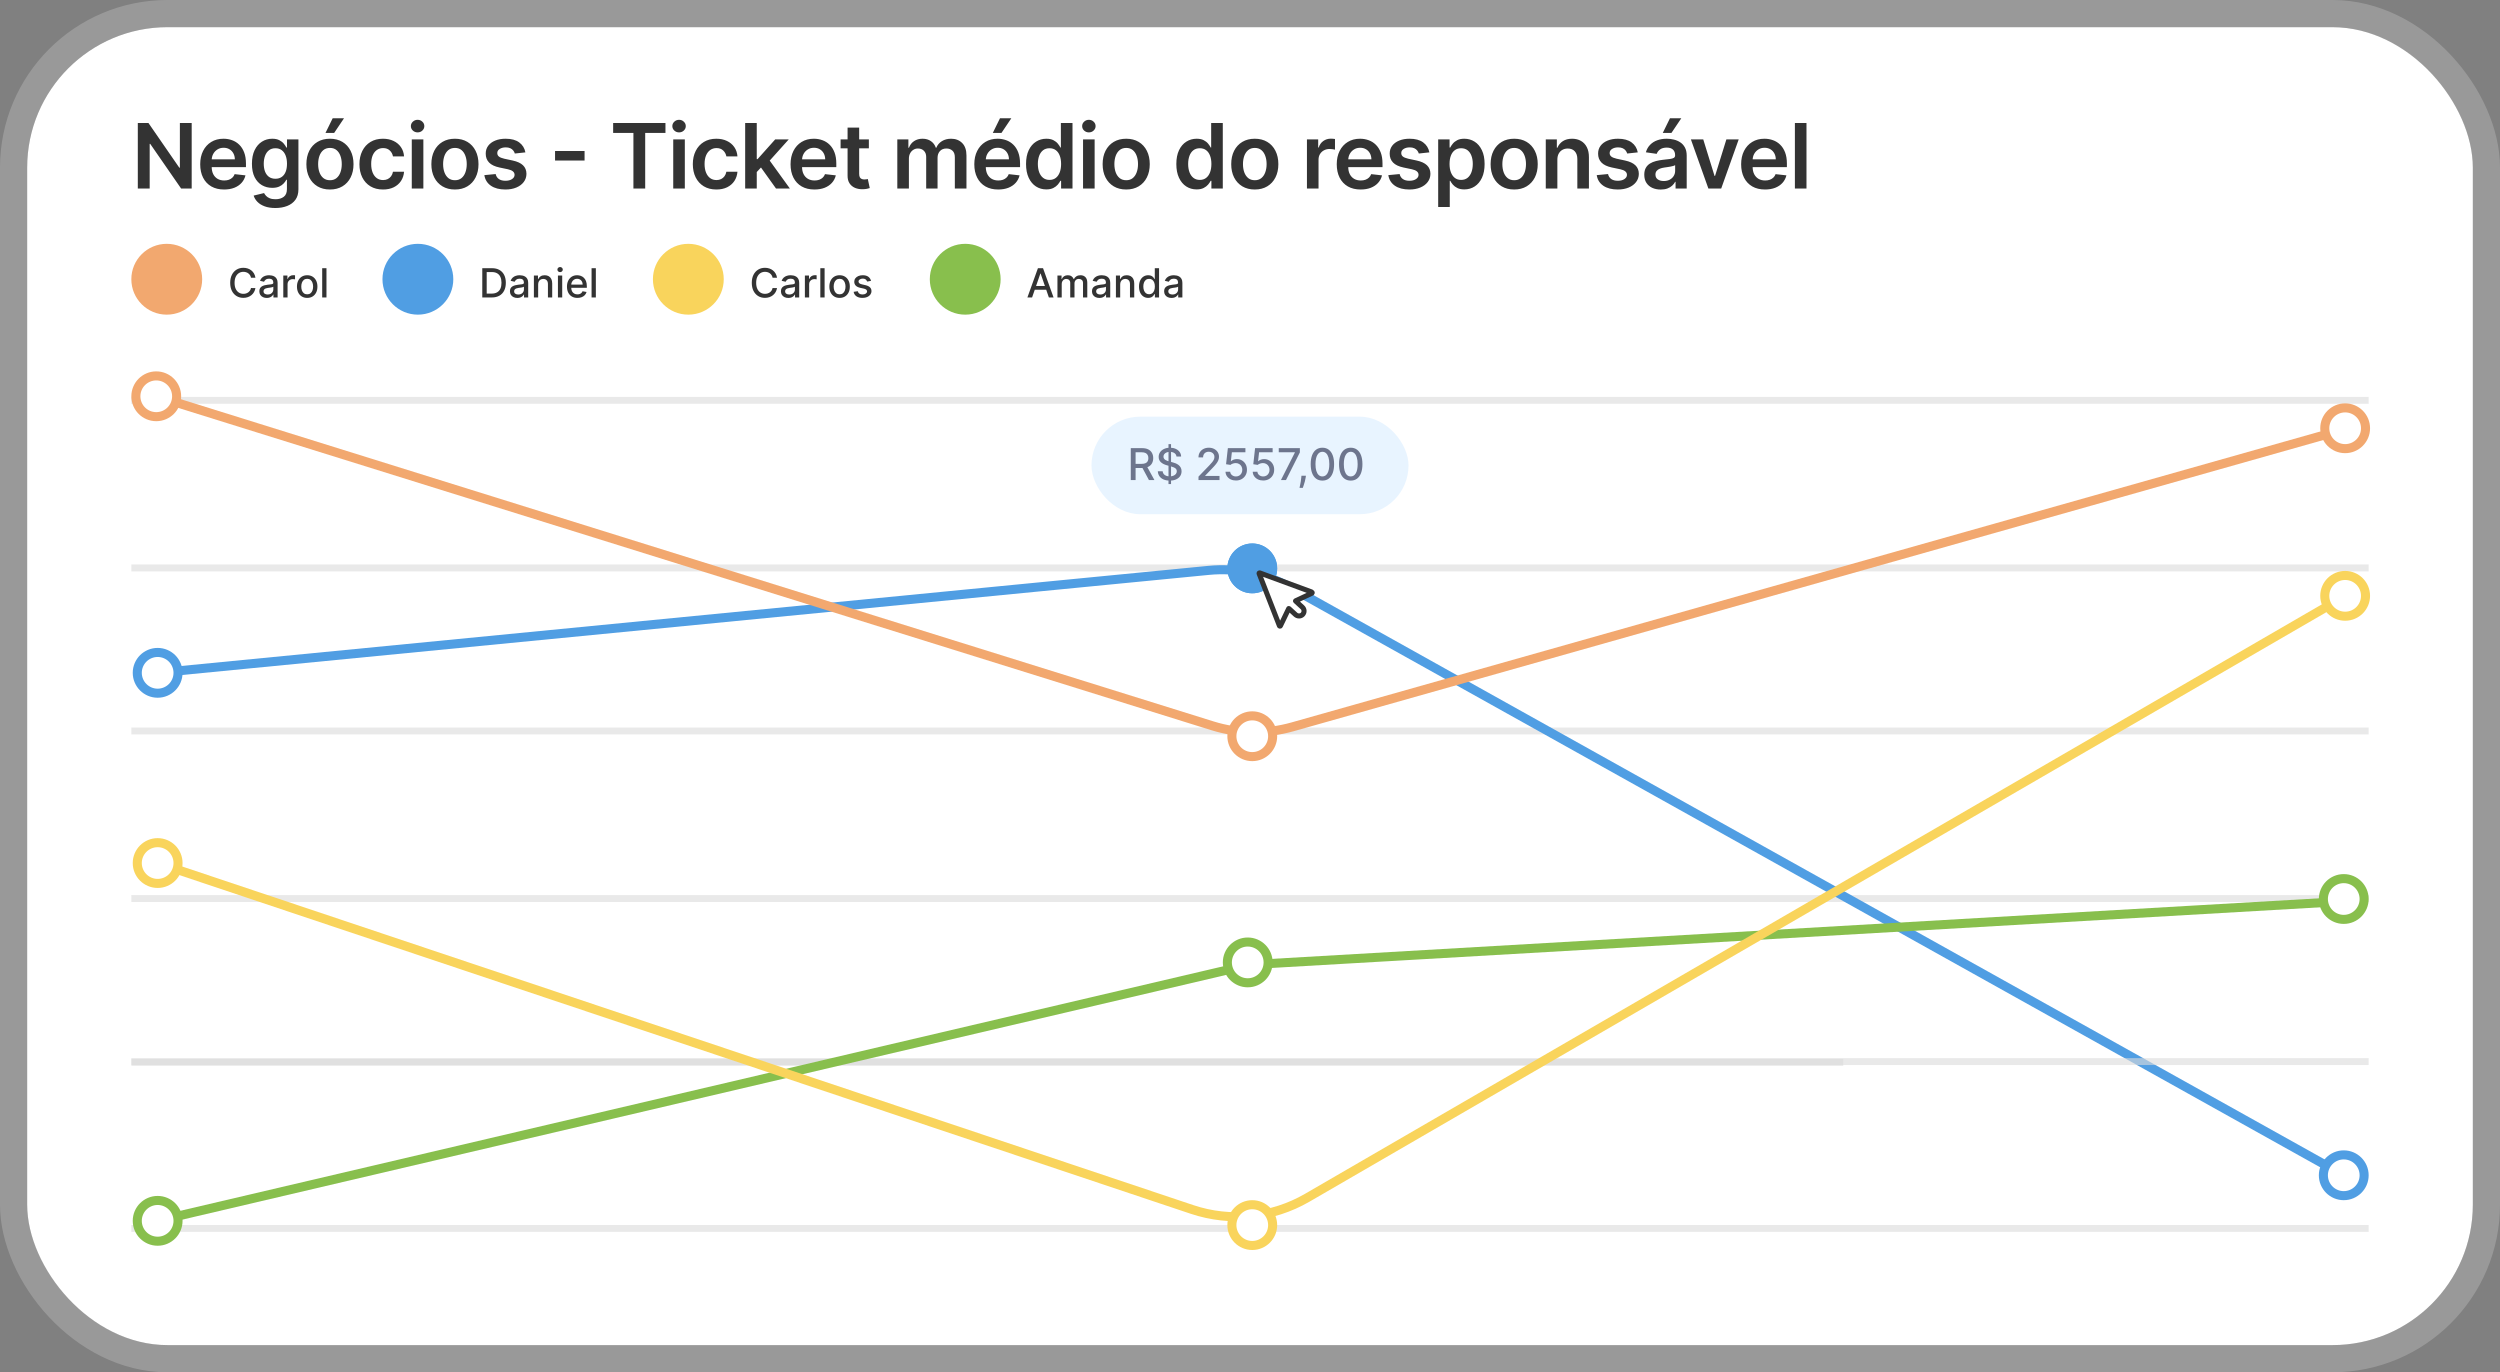 <svg width="552" height="303" viewBox="0 0 552 303" fill="none" xmlns="http://www.w3.org/2000/svg">
<rect x="0" y="0" width="552" height="303" fill="#808080" stroke="none"/>
<rect x="6" y="6" width="540" height="291" rx="31" fill="white"/>
<rect x="3" y="3" width="546" height="297" rx="34" stroke="white" stroke-opacity="0.2" stroke-width="6"/>
<line x1="29" y1="88.398" x2="523" y2="88.398" stroke="#DBDBDB" stroke-opacity="0.61" stroke-width="1.524"/>
<line x1="29" y1="125.398" x2="523" y2="125.398" stroke="#DBDBDB" stroke-opacity="0.61" stroke-width="1.524"/>
<line x1="29" y1="161.398" x2="523" y2="161.398" stroke="#DBDBDB" stroke-opacity="0.61" stroke-width="1.524"/>
<line x1="29" y1="198.398" x2="523" y2="198.398" stroke="#DBDBDB" stroke-opacity="0.61" stroke-width="1.524"/>
<line x1="29" y1="234.558" x2="406.995" y2="234.558" stroke="#DBDBDB" stroke-opacity="0.61" stroke-width="1.524"/>
<path d="M34.809 148.56L266.851 125.941C273.134 125.328 279.454 126.648 284.966 129.725L517.5 259.5" stroke="#509EE3" stroke-width="2"/>
<line x1="29" y1="234.398" x2="523" y2="234.398" stroke="#DBDBDB" stroke-opacity="0.61" stroke-width="1.524"/>
<line x1="29" y1="271.238" x2="523" y2="271.238" stroke="#DBDBDB" stroke-opacity="0.61" stroke-width="1.524"/>
<rect x="241" y="92" width="70" height="21.538" rx="10.769" fill="#E8F4FF"/>
<path d="M249.677 106V98.951H252.189C252.735 98.951 253.189 99.045 253.549 99.233C253.911 99.421 254.182 99.682 254.361 100.015C254.54 100.345 254.63 100.727 254.63 101.161C254.63 101.592 254.539 101.972 254.358 102.3C254.179 102.626 253.908 102.879 253.545 103.061C253.185 103.242 252.732 103.333 252.186 103.333H250.283V102.417H252.09C252.434 102.417 252.714 102.368 252.929 102.269C253.147 102.17 253.307 102.027 253.408 101.839C253.509 101.651 253.559 101.425 253.559 101.161C253.559 100.895 253.508 100.664 253.404 100.469C253.303 100.274 253.144 100.125 252.926 100.021C252.71 99.916 252.427 99.863 252.076 99.863H250.74V106H249.677ZM253.156 102.82L254.898 106H253.687L251.979 102.82H253.156ZM258.003 106.881V98.07H258.567V106.881H258.003ZM259.768 100.803C259.732 100.477 259.58 100.225 259.314 100.046C259.048 99.864 258.713 99.774 258.309 99.774C258.02 99.774 257.77 99.82 257.559 99.911C257.348 100.001 257.183 100.125 257.066 100.283C256.952 100.439 256.894 100.617 256.894 100.817C256.894 100.984 256.933 101.129 257.011 101.25C257.092 101.372 257.196 101.474 257.325 101.557C257.455 101.637 257.595 101.705 257.745 101.76C257.894 101.812 258.037 101.856 258.175 101.89L258.863 102.069C259.088 102.124 259.319 102.199 259.555 102.293C259.791 102.387 260.01 102.511 260.212 102.665C260.414 102.819 260.577 103.009 260.701 103.236C260.827 103.463 260.89 103.735 260.89 104.052C260.89 104.451 260.787 104.806 260.581 105.115C260.376 105.425 260.079 105.67 259.689 105.849C259.301 106.028 258.832 106.117 258.281 106.117C257.754 106.117 257.297 106.033 256.912 105.866C256.526 105.698 256.224 105.461 256.006 105.153C255.788 104.844 255.668 104.476 255.645 104.052H256.712C256.733 104.307 256.815 104.519 256.96 104.689C257.107 104.856 257.294 104.981 257.521 105.064C257.75 105.144 258.002 105.184 258.275 105.184C258.575 105.184 258.842 105.137 259.077 105.043C259.313 104.947 259.499 104.814 259.634 104.644C259.769 104.472 259.837 104.271 259.837 104.042C259.837 103.833 259.778 103.662 259.658 103.529C259.541 103.396 259.382 103.286 259.18 103.198C258.98 103.111 258.754 103.034 258.502 102.968L257.669 102.741C257.104 102.587 256.657 102.361 256.326 102.062C255.998 101.764 255.834 101.37 255.834 100.878C255.834 100.472 255.944 100.118 256.165 99.815C256.385 99.512 256.683 99.277 257.06 99.109C257.436 98.94 257.86 98.855 258.333 98.855C258.81 98.855 259.231 98.938 259.596 99.106C259.963 99.273 260.252 99.504 260.464 99.798C260.675 100.089 260.785 100.424 260.794 100.803H259.768ZM264.63 106V105.229L267.015 102.758C267.27 102.489 267.48 102.254 267.645 102.052C267.813 101.848 267.938 101.654 268.02 101.47C268.103 101.287 268.144 101.092 268.144 100.885C268.144 100.651 268.089 100.449 267.979 100.28C267.869 100.108 267.718 99.976 267.528 99.884C267.338 99.79 267.123 99.743 266.884 99.743C266.632 99.743 266.412 99.794 266.224 99.898C266.035 100.001 265.891 100.147 265.79 100.335C265.689 100.523 265.638 100.743 265.638 100.996H264.623C264.623 100.566 264.722 100.191 264.919 99.87C265.116 99.549 265.387 99.3 265.731 99.123C266.076 98.944 266.467 98.855 266.905 98.855C267.348 98.855 267.738 98.943 268.075 99.12C268.415 99.294 268.68 99.533 268.87 99.836C269.061 100.136 269.156 100.476 269.156 100.854C269.156 101.116 269.107 101.372 269.008 101.622C268.912 101.872 268.743 102.151 268.502 102.458C268.261 102.763 267.926 103.134 267.497 103.57L266.096 105.036V105.088H269.27V106H264.63ZM272.901 106.096C272.469 106.096 272.082 106.014 271.737 105.849C271.396 105.681 271.122 105.452 270.918 105.16C270.714 104.869 270.605 104.536 270.591 104.162H271.624C271.649 104.465 271.783 104.714 272.027 104.909C272.27 105.104 272.561 105.201 272.901 105.201C273.172 105.201 273.411 105.14 273.62 105.016C273.831 104.889 273.996 104.716 274.116 104.496C274.237 104.276 274.298 104.024 274.298 103.742C274.298 103.455 274.236 103.199 274.112 102.975C273.988 102.75 273.817 102.573 273.599 102.445C273.384 102.316 273.136 102.251 272.856 102.248C272.643 102.248 272.428 102.285 272.212 102.359C271.997 102.432 271.822 102.528 271.689 102.648L270.715 102.503L271.111 98.951H274.987V99.863H271.996L271.772 101.835H271.813C271.951 101.702 272.133 101.591 272.36 101.501C272.59 101.412 272.835 101.367 273.097 101.367C273.526 101.367 273.908 101.469 274.243 101.674C274.58 101.878 274.845 102.157 275.038 102.51C275.233 102.861 275.33 103.265 275.327 103.721C275.33 104.178 275.226 104.585 275.018 104.943C274.811 105.301 274.524 105.584 274.157 105.79C273.792 105.994 273.373 106.096 272.901 106.096ZM278.911 106.096C278.48 106.096 278.092 106.014 277.748 105.849C277.406 105.681 277.133 105.452 276.929 105.16C276.724 104.869 276.615 104.536 276.602 104.162H277.634C277.659 104.465 277.794 104.714 278.037 104.909C278.28 105.104 278.572 105.201 278.911 105.201C279.182 105.201 279.422 105.14 279.631 105.016C279.842 104.889 280.007 104.716 280.126 104.496C280.248 104.276 280.309 104.024 280.309 103.742C280.309 103.455 280.247 103.199 280.123 102.975C279.999 102.75 279.828 102.573 279.61 102.445C279.394 102.316 279.146 102.251 278.866 102.248C278.653 102.248 278.438 102.285 278.223 102.359C278.007 102.432 277.833 102.528 277.7 102.648L276.726 102.503L277.121 98.951H280.997V99.863H278.006L277.782 101.835H277.824C277.961 101.702 278.144 101.591 278.371 101.501C278.6 101.412 278.846 101.367 279.107 101.367C279.536 101.367 279.918 101.469 280.253 101.674C280.591 101.878 280.856 102.157 281.049 102.51C281.244 102.861 281.34 103.265 281.338 103.721C281.34 104.178 281.237 104.585 281.028 104.943C280.821 105.301 280.535 105.584 280.167 105.79C279.803 105.994 279.384 106.096 278.911 106.096ZM282.832 106L285.909 99.915V99.863H282.35V98.951H287.011V99.894L283.944 106H282.832ZM288.349 105.036L288.297 105.411C288.263 105.687 288.204 105.974 288.122 106.272C288.041 106.572 287.958 106.851 287.87 107.108C287.785 107.365 287.715 107.569 287.66 107.721H286.931C286.961 107.579 287.002 107.386 287.055 107.143C287.107 106.902 287.159 106.632 287.21 106.334C287.26 106.036 287.298 105.732 287.323 105.422L287.358 105.036H288.349ZM291.987 106.117C291.443 106.115 290.978 105.971 290.593 105.687C290.207 105.402 289.913 104.988 289.708 104.444C289.504 103.9 289.402 103.245 289.402 102.479C289.402 101.715 289.504 101.062 289.708 100.521C289.915 99.979 290.211 99.566 290.596 99.281C290.984 98.997 291.448 98.855 291.987 98.855C292.526 98.855 292.988 98.998 293.374 99.285C293.759 99.569 294.054 99.983 294.258 100.524C294.465 101.063 294.568 101.715 294.568 102.479C294.568 103.248 294.466 103.904 294.262 104.448C294.058 104.989 293.763 105.403 293.377 105.69C292.992 105.975 292.528 106.117 291.987 106.117ZM291.987 105.198C292.464 105.198 292.837 104.965 293.105 104.499C293.376 104.034 293.512 103.36 293.512 102.479C293.512 101.894 293.45 101.399 293.326 100.996C293.204 100.589 293.029 100.282 292.799 100.073C292.572 99.862 292.301 99.756 291.987 99.756C291.512 99.756 291.139 99.99 290.868 100.459C290.597 100.927 290.461 101.6 290.459 102.479C290.459 103.066 290.519 103.563 290.641 103.969C290.765 104.373 290.94 104.679 291.168 104.888C291.395 105.095 291.668 105.198 291.987 105.198ZM298.243 106.117C297.699 106.115 297.235 105.971 296.849 105.687C296.464 105.402 296.169 104.988 295.965 104.444C295.761 103.9 295.658 103.245 295.658 102.479C295.658 101.715 295.761 101.062 295.965 100.521C296.171 99.979 296.467 99.566 296.853 99.281C297.241 98.997 297.704 98.855 298.243 98.855C298.783 98.855 299.245 98.998 299.63 99.285C300.016 99.569 300.311 99.983 300.515 100.524C300.721 101.063 300.825 101.715 300.825 102.479C300.825 103.248 300.723 103.904 300.518 104.448C300.314 104.989 300.019 105.403 299.634 105.69C299.248 105.975 298.785 106.117 298.243 106.117ZM298.243 105.198C298.721 105.198 299.093 104.965 299.362 104.499C299.633 104.034 299.768 103.36 299.768 102.479C299.768 101.894 299.706 101.399 299.582 100.996C299.461 100.589 299.285 100.282 299.056 100.073C298.828 99.862 298.558 99.756 298.243 99.756C297.768 99.756 297.395 99.99 297.125 100.459C296.854 100.927 296.717 101.6 296.715 102.479C296.715 103.066 296.776 103.563 296.898 103.969C297.021 104.373 297.197 104.679 297.424 104.888C297.651 105.095 297.924 105.198 298.243 105.198Z" fill="#6D758D"/>
<path d="M42.325 27.154V41.632H39.992L33.171 31.77H33.05V41.632H30.428V27.154H32.775L39.589 37.023H39.717V27.154H42.325ZM49.478 41.843C48.39 41.843 47.45 41.617 46.658 41.165C45.871 40.708 45.265 40.062 44.841 39.228C44.417 38.389 44.205 37.402 44.205 36.266C44.205 35.149 44.417 34.169 44.841 33.325C45.27 32.477 45.868 31.817 46.637 31.346C47.405 30.87 48.307 30.632 49.344 30.632C50.013 30.632 50.645 30.741 51.239 30.957C51.837 31.169 52.365 31.499 52.822 31.947C53.284 32.395 53.647 32.965 53.911 33.658C54.175 34.346 54.307 35.166 54.307 36.118V36.902H45.407V35.177H51.854C51.849 34.687 51.743 34.251 51.535 33.87C51.328 33.483 51.038 33.179 50.666 32.958C50.298 32.736 49.87 32.626 49.38 32.626C48.856 32.626 48.397 32.753 48.001 33.007C47.605 33.257 47.297 33.587 47.075 33.997C46.858 34.402 46.748 34.848 46.743 35.333V36.839C46.743 37.47 46.858 38.012 47.089 38.465C47.32 38.912 47.643 39.256 48.058 39.497C48.472 39.732 48.958 39.85 49.514 39.85C49.886 39.85 50.223 39.798 50.525 39.694C50.826 39.586 51.088 39.428 51.309 39.221C51.531 39.014 51.698 38.757 51.811 38.45L54.201 38.719C54.05 39.35 53.762 39.902 53.338 40.373C52.919 40.84 52.382 41.203 51.726 41.462C51.071 41.716 50.322 41.843 49.478 41.843ZM60.795 45.929C59.877 45.929 59.087 45.804 58.427 45.555C57.768 45.31 57.237 44.98 56.837 44.565C56.436 44.15 56.158 43.691 56.003 43.187L58.307 42.628C58.411 42.84 58.562 43.05 58.76 43.257C58.958 43.469 59.224 43.644 59.558 43.78C59.898 43.922 60.324 43.992 60.838 43.992C61.564 43.992 62.164 43.816 62.641 43.462C63.117 43.114 63.354 42.539 63.354 41.737V39.68H63.227C63.095 39.944 62.902 40.215 62.648 40.493C62.398 40.771 62.066 41.005 61.651 41.193C61.241 41.382 60.725 41.476 60.103 41.476C59.269 41.476 58.512 41.28 57.834 40.889C57.16 40.493 56.622 39.904 56.222 39.122C55.826 38.335 55.628 37.35 55.628 36.167C55.628 34.975 55.826 33.969 56.222 33.149C56.622 32.324 57.162 31.7 57.841 31.275C58.519 30.846 59.276 30.632 60.11 30.632C60.746 30.632 61.269 30.741 61.679 30.957C62.094 31.169 62.424 31.426 62.669 31.728C62.914 32.025 63.1 32.305 63.227 32.569H63.369V30.773H65.892V41.808C65.892 42.737 65.671 43.505 65.228 44.113C64.785 44.721 64.179 45.175 63.411 45.477C62.643 45.779 61.771 45.929 60.795 45.929ZM60.817 39.468C61.359 39.468 61.821 39.336 62.202 39.072C62.584 38.809 62.874 38.429 63.072 37.934C63.27 37.44 63.369 36.846 63.369 36.153C63.369 35.47 63.27 34.871 63.072 34.357C62.879 33.844 62.591 33.446 62.209 33.163C61.832 32.875 61.368 32.732 60.817 32.732C60.246 32.732 59.77 32.88 59.389 33.177C59.007 33.474 58.719 33.882 58.526 34.4C58.333 34.913 58.236 35.498 58.236 36.153C58.236 36.818 58.333 37.4 58.526 37.899C58.724 38.394 59.014 38.78 59.396 39.058C59.782 39.332 60.256 39.468 60.817 39.468ZM72.853 41.843C71.793 41.843 70.874 41.61 70.096 41.144C69.318 40.677 68.715 40.024 68.286 39.186C67.862 38.347 67.65 37.367 67.65 36.245C67.65 35.123 67.862 34.141 68.286 33.297C68.715 32.453 69.318 31.798 70.096 31.332C70.874 30.865 71.793 30.632 72.853 30.632C73.913 30.632 74.832 30.865 75.61 31.332C76.388 31.798 76.988 32.453 77.412 33.297C77.841 34.141 78.056 35.123 78.056 36.245C78.056 37.367 77.841 38.347 77.412 39.186C76.988 40.024 76.388 40.677 75.61 41.144C74.832 41.61 73.913 41.843 72.853 41.843ZM72.867 39.794C73.442 39.794 73.923 39.636 74.309 39.32C74.696 38.999 74.983 38.571 75.172 38.033C75.365 37.496 75.461 36.898 75.461 36.238C75.461 35.573 75.365 34.972 75.172 34.435C74.983 33.893 74.696 33.462 74.309 33.142C73.923 32.821 73.442 32.661 72.867 32.661C72.278 32.661 71.788 32.821 71.397 33.142C71.01 33.462 70.721 33.893 70.527 34.435C70.339 34.972 70.245 35.573 70.245 36.238C70.245 36.898 70.339 37.496 70.527 38.033C70.721 38.571 71.01 38.999 71.397 39.32C71.788 39.636 72.278 39.794 72.867 39.794ZM71.87 29.346L73.454 26.115H75.956L73.786 29.346H71.87ZM84.566 41.843C83.482 41.843 82.551 41.605 81.773 41.13C81.001 40.654 80.404 39.996 79.985 39.157C79.57 38.314 79.363 37.343 79.363 36.245C79.363 35.142 79.575 34.169 79.999 33.325C80.423 32.477 81.022 31.817 81.795 31.346C82.572 30.87 83.491 30.632 84.552 30.632C85.433 30.632 86.213 30.795 86.891 31.12C87.575 31.44 88.119 31.895 88.525 32.484C88.93 33.069 89.161 33.752 89.217 34.534H86.771C86.672 34.011 86.437 33.575 86.064 33.226C85.697 32.873 85.204 32.696 84.587 32.696C84.064 32.696 83.604 32.838 83.209 33.12C82.813 33.398 82.504 33.799 82.282 34.322C82.066 34.845 81.957 35.472 81.957 36.202C81.957 36.942 82.066 37.579 82.282 38.111C82.499 38.639 82.803 39.047 83.194 39.334C83.59 39.617 84.055 39.758 84.587 39.758C84.964 39.758 85.301 39.688 85.598 39.546C85.9 39.4 86.152 39.19 86.354 38.917C86.557 38.644 86.696 38.311 86.771 37.92H89.217C89.156 38.688 88.93 39.369 88.539 39.963C88.147 40.552 87.615 41.014 86.941 41.349C86.267 41.679 85.475 41.843 84.566 41.843ZM90.92 41.632V30.773H93.479V41.632H90.92ZM92.207 29.232C91.802 29.232 91.453 29.098 91.161 28.829C90.868 28.556 90.722 28.229 90.722 27.847C90.722 27.46 90.868 27.133 91.161 26.864C91.453 26.591 91.802 26.454 92.207 26.454C92.617 26.454 92.966 26.591 93.253 26.864C93.545 27.133 93.691 27.46 93.691 27.847C93.691 28.229 93.545 28.556 93.253 28.829C92.966 29.098 92.617 29.232 92.207 29.232ZM100.449 41.843C99.389 41.843 98.47 41.61 97.692 41.144C96.914 40.677 96.311 40.024 95.882 39.186C95.458 38.347 95.246 37.367 95.246 36.245C95.246 35.123 95.458 34.141 95.882 33.297C96.311 32.453 96.914 31.798 97.692 31.332C98.47 30.865 99.389 30.632 100.449 30.632C101.509 30.632 102.428 30.865 103.206 31.332C103.983 31.798 104.584 32.453 105.008 33.297C105.437 34.141 105.652 35.123 105.652 36.245C105.652 37.367 105.437 38.347 105.008 39.186C104.584 40.024 103.983 40.677 103.206 41.144C102.428 41.61 101.509 41.843 100.449 41.843ZM100.463 39.794C101.038 39.794 101.519 39.636 101.905 39.32C102.292 38.999 102.579 38.571 102.768 38.033C102.961 37.496 103.057 36.898 103.057 36.238C103.057 35.573 102.961 34.972 102.768 34.435C102.579 33.893 102.292 33.462 101.905 33.142C101.519 32.821 101.038 32.661 100.463 32.661C99.874 32.661 99.384 32.821 98.993 33.142C98.606 33.462 98.316 33.893 98.123 34.435C97.935 34.972 97.84 35.573 97.84 36.238C97.84 36.898 97.935 37.496 98.123 38.033C98.316 38.571 98.606 38.999 98.993 39.32C99.384 39.636 99.874 39.794 100.463 39.794ZM116.007 33.644L113.675 33.898C113.609 33.662 113.493 33.441 113.328 33.233C113.168 33.026 112.951 32.859 112.678 32.732C112.404 32.604 112.07 32.541 111.674 32.541C111.141 32.541 110.694 32.656 110.331 32.887C109.973 33.118 109.796 33.417 109.801 33.785C109.796 34.101 109.911 34.357 110.147 34.555C110.387 34.753 110.783 34.916 111.335 35.043L113.187 35.439C114.214 35.66 114.978 36.012 115.477 36.492C115.981 36.973 116.236 37.602 116.241 38.38C116.236 39.063 116.036 39.666 115.64 40.189C115.249 40.708 114.704 41.113 114.007 41.405C113.309 41.697 112.508 41.843 111.603 41.843C110.274 41.843 109.205 41.566 108.394 41.009C107.583 40.449 107.1 39.669 106.945 38.669L109.44 38.429C109.553 38.919 109.794 39.289 110.161 39.539C110.529 39.789 111.007 39.914 111.596 39.914C112.204 39.914 112.692 39.789 113.06 39.539C113.432 39.289 113.618 38.981 113.618 38.613C113.618 38.302 113.498 38.045 113.257 37.843C113.022 37.64 112.654 37.484 112.155 37.376L110.303 36.987C109.261 36.77 108.491 36.405 107.991 35.891C107.492 35.373 107.244 34.718 107.249 33.926C107.244 33.257 107.426 32.677 107.793 32.187C108.165 31.692 108.681 31.311 109.341 31.042C110.006 30.769 110.772 30.632 111.639 30.632C112.911 30.632 113.913 30.903 114.643 31.445C115.378 31.987 115.833 32.72 116.007 33.644ZM129.073 33.34V35.446H122.556V33.34H129.073ZM135.383 29.353V27.154H146.934V29.353H142.459V41.632H139.858V29.353H135.383ZM148.65 41.632V30.773H151.209V41.632H148.65ZM149.936 29.232C149.531 29.232 149.182 29.098 148.89 28.829C148.598 28.556 148.452 28.229 148.452 27.847C148.452 27.46 148.598 27.133 148.89 26.864C149.182 26.591 149.531 26.454 149.936 26.454C150.346 26.454 150.695 26.591 150.982 26.864C151.275 27.133 151.421 27.46 151.421 27.847C151.421 28.229 151.275 28.556 150.982 28.829C150.695 29.098 150.346 29.232 149.936 29.232ZM158.178 41.843C157.094 41.843 156.163 41.605 155.386 41.13C154.613 40.654 154.017 39.996 153.597 39.157C153.183 38.314 152.975 37.343 152.975 36.245C152.975 35.142 153.187 34.169 153.612 33.325C154.036 32.477 154.634 31.817 155.407 31.346C156.185 30.87 157.104 30.632 158.164 30.632C159.045 30.632 159.825 30.795 160.504 31.12C161.187 31.44 161.731 31.895 162.137 32.484C162.542 33.069 162.773 33.752 162.83 34.534H160.384C160.285 34.011 160.049 33.575 159.677 33.226C159.309 32.873 158.817 32.696 158.199 32.696C157.676 32.696 157.217 32.838 156.821 33.12C156.425 33.398 156.116 33.799 155.895 34.322C155.678 34.845 155.57 35.472 155.57 36.202C155.57 36.942 155.678 37.579 155.895 38.111C156.112 38.639 156.416 39.047 156.807 39.334C157.203 39.617 157.667 39.758 158.199 39.758C158.576 39.758 158.913 39.688 159.21 39.546C159.512 39.4 159.764 39.19 159.967 38.917C160.169 38.644 160.308 38.311 160.384 37.92H162.83C162.768 38.688 162.542 39.369 162.151 39.963C161.76 40.552 161.227 41.014 160.553 41.349C159.879 41.679 159.088 41.843 158.178 41.843ZM166.865 38.224L166.858 35.135H167.268L171.17 30.773H174.161L169.361 36.118H168.831L166.865 38.224ZM164.533 41.632V27.154H167.092V41.632H164.533ZM171.347 41.632L167.813 36.69L169.538 34.888L174.408 41.632H171.347ZM179.828 41.843C178.739 41.843 177.799 41.617 177.007 41.165C176.22 40.708 175.615 40.062 175.19 39.228C174.766 38.389 174.554 37.402 174.554 36.266C174.554 35.149 174.766 34.169 175.19 33.325C175.619 32.477 176.218 31.817 176.986 31.346C177.754 30.87 178.657 30.632 179.693 30.632C180.363 30.632 180.994 30.741 181.588 30.957C182.186 31.169 182.714 31.499 183.171 31.947C183.633 32.395 183.996 32.965 184.26 33.658C184.524 34.346 184.656 35.166 184.656 36.118V36.902H175.756V35.177H182.203C182.198 34.687 182.092 34.251 181.885 33.87C181.677 33.483 181.388 33.179 181.015 32.958C180.648 32.736 180.219 32.626 179.729 32.626C179.206 32.626 178.746 32.753 178.35 33.007C177.954 33.257 177.646 33.587 177.424 33.997C177.208 34.402 177.097 34.848 177.092 35.333V36.839C177.092 37.47 177.208 38.012 177.438 38.465C177.669 38.912 177.992 39.256 178.407 39.497C178.822 39.732 179.307 39.85 179.863 39.85C180.235 39.85 180.572 39.798 180.874 39.694C181.176 39.586 181.437 39.428 181.659 39.221C181.88 39.014 182.047 38.757 182.161 38.45L184.55 38.719C184.399 39.35 184.112 39.902 183.687 40.373C183.268 40.84 182.731 41.203 182.076 41.462C181.421 41.716 180.671 41.843 179.828 41.843ZM191.845 30.773V32.753H185.603V30.773H191.845ZM187.144 28.172H189.703V38.366C189.703 38.71 189.755 38.974 189.858 39.157C189.967 39.336 190.108 39.459 190.282 39.525C190.457 39.591 190.65 39.624 190.862 39.624C191.022 39.624 191.168 39.612 191.3 39.589C191.437 39.565 191.541 39.544 191.611 39.525L192.043 41.525C191.906 41.572 191.71 41.624 191.456 41.681C191.206 41.737 190.9 41.77 190.537 41.78C189.896 41.799 189.319 41.702 188.805 41.49C188.291 41.273 187.884 40.939 187.582 40.486C187.285 40.034 187.139 39.468 187.144 38.79V28.172ZM198.126 41.632V30.773H200.572V32.618H200.699C200.926 31.996 201.3 31.511 201.823 31.162C202.346 30.809 202.971 30.632 203.697 30.632C204.432 30.632 205.051 30.811 205.556 31.169C206.065 31.523 206.423 32.006 206.63 32.618H206.743C206.984 32.015 207.389 31.535 207.959 31.176C208.534 30.814 209.215 30.632 210.002 30.632C211.001 30.632 211.817 30.948 212.448 31.579C213.08 32.211 213.395 33.132 213.395 34.343V41.632H210.829V34.739C210.829 34.065 210.65 33.573 210.292 33.262C209.934 32.946 209.496 32.788 208.977 32.788C208.36 32.788 207.877 32.981 207.528 33.368C207.184 33.749 207.012 34.247 207.012 34.859V41.632H204.502V34.633C204.502 34.072 204.333 33.625 203.993 33.29C203.659 32.955 203.221 32.788 202.679 32.788C202.311 32.788 201.976 32.882 201.675 33.071C201.373 33.255 201.133 33.516 200.954 33.855C200.775 34.19 200.685 34.581 200.685 35.029V41.632H198.126ZM220.4 41.843C219.312 41.843 218.371 41.617 217.58 41.165C216.793 40.708 216.187 40.062 215.763 39.228C215.339 38.389 215.127 37.402 215.127 36.266C215.127 35.149 215.339 34.169 215.763 33.325C216.192 32.477 216.79 31.817 217.558 31.346C218.327 30.87 219.229 30.632 220.266 30.632C220.935 30.632 221.567 30.741 222.16 30.957C222.759 31.169 223.287 31.499 223.744 31.947C224.206 32.395 224.569 32.965 224.832 33.658C225.096 34.346 225.228 35.166 225.228 36.118V36.902H216.328V35.177H222.775C222.771 34.687 222.665 34.251 222.457 33.87C222.25 33.483 221.96 33.179 221.588 32.958C221.22 32.736 220.791 32.626 220.301 32.626C219.778 32.626 219.319 32.753 218.923 33.007C218.527 33.257 218.218 33.587 217.997 33.997C217.78 34.402 217.669 34.848 217.664 35.333V36.839C217.664 37.47 217.78 38.012 218.011 38.465C218.242 38.912 218.565 39.256 218.979 39.497C219.394 39.732 219.879 39.85 220.436 39.85C220.808 39.85 221.145 39.798 221.446 39.694C221.748 39.586 222.01 39.428 222.231 39.221C222.453 39.014 222.62 38.757 222.733 38.45L225.122 38.719C224.971 39.35 224.684 39.902 224.26 40.373C223.84 40.84 223.303 41.203 222.648 41.462C221.993 41.716 221.244 41.843 220.4 41.843ZM219.213 29.346L220.796 26.115H223.298L221.128 29.346H219.213ZM231.024 41.822C230.171 41.822 229.408 41.603 228.734 41.165C228.06 40.727 227.528 40.09 227.136 39.256C226.745 38.422 226.55 37.409 226.55 36.217C226.55 35.01 226.748 33.992 227.144 33.163C227.544 32.329 228.084 31.7 228.762 31.275C229.441 30.846 230.197 30.632 231.031 30.632C231.668 30.632 232.191 30.741 232.601 30.957C233.011 31.169 233.336 31.426 233.576 31.728C233.817 32.025 234.003 32.305 234.135 32.569H234.241V27.154H236.807V41.632H234.29V39.921H234.135C234.003 40.185 233.812 40.465 233.562 40.762C233.312 41.054 232.983 41.304 232.573 41.511C232.163 41.719 231.647 41.822 231.024 41.822ZM231.738 39.723C232.28 39.723 232.742 39.577 233.124 39.285C233.506 38.988 233.795 38.575 233.993 38.047C234.191 37.52 234.29 36.905 234.29 36.202C234.29 35.5 234.191 34.89 233.993 34.372C233.8 33.853 233.513 33.45 233.131 33.163C232.754 32.875 232.29 32.732 231.738 32.732C231.168 32.732 230.692 32.88 230.31 33.177C229.929 33.474 229.641 33.884 229.448 34.407C229.255 34.93 229.158 35.529 229.158 36.202C229.158 36.881 229.255 37.487 229.448 38.019C229.646 38.547 229.936 38.964 230.318 39.27C230.704 39.572 231.178 39.723 231.738 39.723ZM239.136 41.632V30.773H241.695V41.632H239.136ZM240.422 29.232C240.017 29.232 239.668 29.098 239.376 28.829C239.084 28.556 238.938 28.229 238.938 27.847C238.938 27.46 239.084 27.133 239.376 26.864C239.668 26.591 240.017 26.454 240.422 26.454C240.832 26.454 241.181 26.591 241.468 26.864C241.761 27.133 241.907 27.46 241.907 27.847C241.907 28.229 241.761 28.556 241.468 28.829C241.181 29.098 240.832 29.232 240.422 29.232ZM248.664 41.843C247.604 41.843 246.685 41.61 245.907 41.144C245.13 40.677 244.526 40.024 244.098 39.186C243.673 38.347 243.461 37.367 243.461 36.245C243.461 35.123 243.673 34.141 244.098 33.297C244.526 32.453 245.13 31.798 245.907 31.332C246.685 30.865 247.604 30.632 248.664 30.632C249.725 30.632 250.644 30.865 251.421 31.332C252.199 31.798 252.8 32.453 253.224 33.297C253.653 34.141 253.867 35.123 253.867 36.245C253.867 37.367 253.653 38.347 253.224 39.186C252.8 40.024 252.199 40.677 251.421 41.144C250.644 41.61 249.725 41.843 248.664 41.843ZM248.678 39.794C249.253 39.794 249.734 39.636 250.12 39.32C250.507 38.999 250.794 38.571 250.983 38.033C251.176 37.496 251.273 36.898 251.273 36.238C251.273 35.573 251.176 34.972 250.983 34.435C250.794 33.893 250.507 33.462 250.12 33.142C249.734 32.821 249.253 32.661 248.678 32.661C248.089 32.661 247.599 32.821 247.208 33.142C246.822 33.462 246.532 33.893 246.338 34.435C246.15 34.972 246.056 35.573 246.056 36.238C246.056 36.898 246.15 37.496 246.338 38.033C246.532 38.571 246.822 38.999 247.208 39.32C247.599 39.636 248.089 39.794 248.678 39.794ZM264.21 41.822C263.357 41.822 262.593 41.603 261.919 41.165C261.245 40.727 260.713 40.09 260.322 39.256C259.931 38.422 259.735 37.409 259.735 36.217C259.735 35.01 259.933 33.992 260.329 33.163C260.729 32.329 261.269 31.7 261.948 31.275C262.626 30.846 263.383 30.632 264.217 30.632C264.853 30.632 265.376 30.741 265.786 30.957C266.196 31.169 266.521 31.426 266.762 31.728C267.002 32.025 267.188 32.305 267.32 32.569H267.426V27.154H269.992V41.632H267.476V39.921H267.32C267.188 40.185 266.997 40.465 266.747 40.762C266.498 41.054 266.168 41.304 265.758 41.511C265.348 41.719 264.832 41.822 264.21 41.822ZM264.924 39.723C265.466 39.723 265.927 39.577 266.309 39.285C266.691 38.988 266.981 38.575 267.179 38.047C267.377 37.52 267.476 36.905 267.476 36.202C267.476 35.5 267.377 34.89 267.179 34.372C266.985 33.853 266.698 33.45 266.316 33.163C265.939 32.875 265.475 32.732 264.924 32.732C264.353 32.732 263.877 32.88 263.496 33.177C263.114 33.474 262.827 33.884 262.633 34.407C262.44 34.93 262.343 35.529 262.343 36.202C262.343 36.881 262.44 37.487 262.633 38.019C262.831 38.547 263.121 38.964 263.503 39.27C263.889 39.572 264.363 39.723 264.924 39.723ZM277.057 41.843C275.997 41.843 275.078 41.61 274.3 41.144C273.523 40.677 272.919 40.024 272.491 39.186C272.066 38.347 271.854 37.367 271.854 36.245C271.854 35.123 272.066 34.141 272.491 33.297C272.919 32.453 273.523 31.798 274.3 31.332C275.078 30.865 275.997 30.632 277.057 30.632C278.118 30.632 279.036 30.865 279.814 31.332C280.592 31.798 281.193 32.453 281.617 33.297C282.046 34.141 282.26 35.123 282.26 36.245C282.26 37.367 282.046 38.347 281.617 39.186C281.193 40.024 280.592 40.677 279.814 41.144C279.036 41.61 278.118 41.843 277.057 41.843ZM277.071 39.794C277.646 39.794 278.127 39.636 278.513 39.32C278.9 38.999 279.187 38.571 279.376 38.033C279.569 37.496 279.666 36.898 279.666 36.238C279.666 35.573 279.569 34.972 279.376 34.435C279.187 33.893 278.9 33.462 278.513 33.142C278.127 32.821 277.646 32.661 277.071 32.661C276.482 32.661 275.992 32.821 275.601 33.142C275.215 33.462 274.925 33.893 274.731 34.435C274.543 34.972 274.449 35.573 274.449 36.238C274.449 36.898 274.543 37.496 274.731 38.033C274.925 38.571 275.215 38.999 275.601 39.32C275.992 39.636 276.482 39.794 277.071 39.794ZM288.573 41.632V30.773H291.055V32.583H291.168C291.366 31.956 291.705 31.473 292.186 31.134C292.671 30.79 293.225 30.618 293.847 30.618C293.988 30.618 294.146 30.625 294.32 30.639C294.5 30.649 294.648 30.665 294.766 30.689V33.043C294.657 33.005 294.485 32.972 294.25 32.944C294.019 32.911 293.795 32.894 293.578 32.894C293.112 32.894 292.692 32.995 292.32 33.198C291.952 33.396 291.663 33.672 291.45 34.025C291.238 34.379 291.132 34.786 291.132 35.248V41.632H288.573ZM300.428 41.843C299.339 41.843 298.399 41.617 297.607 41.165C296.82 40.708 296.214 40.062 295.79 39.228C295.366 38.389 295.154 37.402 295.154 36.266C295.154 35.149 295.366 34.169 295.79 33.325C296.219 32.477 296.818 31.817 297.586 31.346C298.354 30.87 299.257 30.632 300.293 30.632C300.963 30.632 301.594 30.741 302.188 30.957C302.786 31.169 303.314 31.499 303.771 31.947C304.233 32.395 304.596 32.965 304.86 33.658C305.124 34.346 305.256 35.166 305.256 36.118V36.902H296.356V35.177H302.803C302.798 34.687 302.692 34.251 302.485 33.87C302.277 33.483 301.988 33.179 301.615 32.958C301.248 32.736 300.819 32.626 300.329 32.626C299.806 32.626 299.346 32.753 298.95 33.007C298.554 33.257 298.246 33.587 298.024 33.997C297.807 34.402 297.697 34.848 297.692 35.333V36.839C297.692 37.47 297.807 38.012 298.038 38.465C298.269 38.912 298.592 39.256 299.007 39.497C299.421 39.732 299.907 39.85 300.463 39.85C300.835 39.85 301.172 39.798 301.474 39.694C301.775 39.586 302.037 39.428 302.258 39.221C302.48 39.014 302.647 38.757 302.76 38.45L305.15 38.719C304.999 39.35 304.711 39.902 304.287 40.373C303.868 40.84 303.331 41.203 302.676 41.462C302.021 41.716 301.271 41.843 300.428 41.843ZM315.604 33.644L313.272 33.898C313.206 33.662 313.09 33.441 312.925 33.233C312.765 33.026 312.548 32.859 312.275 32.732C312.001 32.604 311.667 32.541 311.271 32.541C310.738 32.541 310.291 32.656 309.928 32.887C309.57 33.118 309.393 33.417 309.398 33.785C309.393 34.101 309.508 34.357 309.744 34.555C309.984 34.753 310.38 34.916 310.932 35.043L312.784 35.439C313.811 35.66 314.575 36.012 315.074 36.492C315.578 36.973 315.833 37.602 315.838 38.38C315.833 39.063 315.633 39.666 315.237 40.189C314.846 40.708 314.301 41.113 313.604 41.405C312.906 41.697 312.105 41.843 311.2 41.843C309.871 41.843 308.802 41.566 307.991 41.009C307.18 40.449 306.697 39.669 306.542 38.669L309.037 38.429C309.15 38.919 309.391 39.289 309.758 39.539C310.126 39.789 310.604 39.914 311.193 39.914C311.801 39.914 312.289 39.789 312.657 39.539C313.029 39.289 313.215 38.981 313.215 38.613C313.215 38.302 313.095 38.045 312.854 37.843C312.619 37.64 312.251 37.484 311.752 37.376L309.9 36.987C308.858 36.77 308.088 36.405 307.588 35.891C307.089 35.373 306.841 34.718 306.846 33.926C306.841 33.257 307.023 32.677 307.39 32.187C307.762 31.692 308.278 31.311 308.938 31.042C309.603 30.769 310.369 30.632 311.236 30.632C312.508 30.632 313.51 30.903 314.24 31.445C314.975 31.987 315.43 32.72 315.604 33.644ZM317.55 45.703V30.773H320.066V32.569H320.215C320.347 32.305 320.533 32.025 320.773 31.728C321.013 31.426 321.339 31.169 321.749 30.957C322.159 30.741 322.682 30.632 323.318 30.632C324.157 30.632 324.913 30.846 325.587 31.275C326.266 31.7 326.803 32.329 327.199 33.163C327.599 33.992 327.8 35.01 327.8 36.217C327.8 37.409 327.604 38.422 327.213 39.256C326.822 40.09 326.289 40.727 325.615 41.165C324.941 41.603 324.178 41.822 323.325 41.822C322.703 41.822 322.187 41.719 321.777 41.511C321.367 41.304 321.037 41.054 320.787 40.762C320.542 40.465 320.351 40.185 320.215 39.921H320.109V45.703H317.55ZM320.059 36.202C320.059 36.905 320.158 37.52 320.356 38.047C320.559 38.575 320.848 38.988 321.225 39.285C321.607 39.577 322.069 39.723 322.611 39.723C323.177 39.723 323.65 39.572 324.032 39.27C324.414 38.964 324.701 38.547 324.894 38.019C325.092 37.487 325.191 36.881 325.191 36.202C325.191 35.529 325.095 34.93 324.901 34.407C324.708 33.884 324.421 33.474 324.039 33.177C323.657 32.88 323.181 32.732 322.611 32.732C322.064 32.732 321.6 32.875 321.218 33.163C320.837 33.45 320.547 33.853 320.349 34.372C320.156 34.89 320.059 35.5 320.059 36.202ZM334.329 41.843C333.269 41.843 332.35 41.61 331.572 41.144C330.795 40.677 330.191 40.024 329.763 39.186C329.338 38.347 329.126 37.367 329.126 36.245C329.126 35.123 329.338 34.141 329.763 33.297C330.191 32.453 330.795 31.798 331.572 31.332C332.35 30.865 333.269 30.632 334.329 30.632C335.39 30.632 336.308 30.865 337.086 31.332C337.864 31.798 338.465 32.453 338.889 33.297C339.318 34.141 339.532 35.123 339.532 36.245C339.532 37.367 339.318 38.347 338.889 39.186C338.465 40.024 337.864 40.677 337.086 41.144C336.308 41.61 335.39 41.843 334.329 41.843ZM334.343 39.794C334.918 39.794 335.399 39.636 335.785 39.32C336.172 38.999 336.459 38.571 336.648 38.033C336.841 37.496 336.938 36.898 336.938 36.238C336.938 35.573 336.841 34.972 336.648 34.435C336.459 33.893 336.172 33.462 335.785 33.142C335.399 32.821 334.918 32.661 334.343 32.661C333.754 32.661 333.264 32.821 332.873 33.142C332.486 33.462 332.197 33.893 332.003 34.435C331.815 34.972 331.721 35.573 331.721 36.238C331.721 36.898 331.815 37.496 332.003 38.033C332.197 38.571 332.486 38.999 332.873 39.32C333.264 39.636 333.754 39.794 334.343 39.794ZM343.865 35.269V41.632H341.306V30.773H343.752V32.618H343.879C344.129 32.011 344.527 31.527 345.074 31.169C345.625 30.811 346.306 30.632 347.117 30.632C347.866 30.632 348.519 30.792 349.075 31.113C349.635 31.433 350.069 31.897 350.375 32.505C350.686 33.113 350.84 33.851 350.835 34.718V41.632H348.276V35.114C348.276 34.388 348.087 33.82 347.71 33.41C347.338 33 346.822 32.795 346.162 32.795C345.714 32.795 345.316 32.894 344.968 33.092C344.624 33.285 344.353 33.566 344.155 33.933C343.961 34.301 343.865 34.746 343.865 35.269ZM361.62 33.644L359.287 33.898C359.221 33.662 359.106 33.441 358.941 33.233C358.781 33.026 358.564 32.859 358.29 32.732C358.017 32.604 357.682 32.541 357.287 32.541C356.754 32.541 356.306 32.656 355.943 32.887C355.585 33.118 355.409 33.417 355.413 33.785C355.409 34.101 355.524 34.357 355.76 34.555C356 34.753 356.396 34.916 356.947 35.043L358.799 35.439C359.827 35.66 360.59 36.012 361.09 36.492C361.594 36.973 361.848 37.602 361.853 38.38C361.848 39.063 361.648 39.666 361.252 40.189C360.861 40.708 360.317 41.113 359.619 41.405C358.922 41.697 358.121 41.843 357.216 41.843C355.887 41.843 354.817 41.566 354.007 41.009C353.196 40.449 352.713 39.669 352.557 38.669L355.053 38.429C355.166 38.919 355.406 39.289 355.774 39.539C356.141 39.789 356.62 39.914 357.209 39.914C357.817 39.914 358.305 39.789 358.672 39.539C359.044 39.289 359.231 38.981 359.231 38.613C359.231 38.302 359.11 38.045 358.87 37.843C358.634 37.64 358.267 37.484 357.767 37.376L355.915 36.987C354.874 36.77 354.103 36.405 353.604 35.891C353.104 35.373 352.857 34.718 352.861 33.926C352.857 33.257 353.038 32.677 353.406 32.187C353.778 31.692 354.294 31.311 354.954 31.042C355.618 30.769 356.384 30.632 357.251 30.632C358.524 30.632 359.525 30.903 360.256 31.445C360.991 31.987 361.446 32.72 361.62 33.644ZM366.69 41.851C366.002 41.851 365.382 41.728 364.83 41.483C364.284 41.233 363.85 40.866 363.53 40.38C363.214 39.895 363.056 39.296 363.056 38.585C363.056 37.972 363.169 37.465 363.395 37.065C363.622 36.664 363.93 36.344 364.322 36.103C364.713 35.863 365.153 35.682 365.643 35.559C366.138 35.432 366.65 35.34 367.177 35.283C367.814 35.218 368.33 35.159 368.726 35.107C369.121 35.05 369.409 34.965 369.588 34.852C369.772 34.734 369.864 34.553 369.864 34.308V34.266C369.864 33.733 369.706 33.321 369.39 33.029C369.074 32.736 368.619 32.59 368.026 32.59C367.399 32.59 366.902 32.727 366.534 33C366.171 33.273 365.926 33.596 365.799 33.969L363.41 33.629C363.598 32.969 363.909 32.418 364.343 31.975C364.776 31.527 365.306 31.193 365.933 30.971C366.56 30.745 367.253 30.632 368.012 30.632C368.535 30.632 369.055 30.693 369.574 30.816C370.092 30.938 370.566 31.141 370.995 31.424C371.424 31.702 371.768 32.081 372.027 32.562C372.291 33.043 372.423 33.644 372.423 34.364V41.632H369.963V40.14H369.878C369.722 40.441 369.503 40.724 369.22 40.988C368.942 41.247 368.591 41.457 368.167 41.617C367.748 41.773 367.255 41.851 366.69 41.851ZM367.354 39.97C367.868 39.97 368.313 39.869 368.69 39.666C369.067 39.459 369.357 39.186 369.56 38.846C369.767 38.507 369.871 38.137 369.871 37.736V36.457C369.791 36.523 369.654 36.584 369.461 36.641C369.272 36.697 369.06 36.747 368.824 36.789C368.589 36.832 368.356 36.869 368.125 36.902C367.894 36.935 367.693 36.964 367.524 36.987C367.142 37.039 366.8 37.124 366.499 37.242C366.197 37.359 365.959 37.524 365.785 37.736C365.61 37.944 365.523 38.212 365.523 38.542C365.523 39.014 365.695 39.369 366.039 39.61C366.383 39.85 366.822 39.97 367.354 39.97ZM367.142 29.346L368.726 26.115H371.228L369.058 29.346H367.142ZM383.908 30.773L380.041 41.632H377.213L373.346 30.773H376.075L378.57 38.839H378.684L381.186 30.773H383.908ZM389.718 41.843C388.629 41.843 387.689 41.617 386.897 41.165C386.11 40.708 385.505 40.062 385.08 39.228C384.656 38.389 384.444 37.402 384.444 36.266C384.444 35.149 384.656 34.169 385.08 33.325C385.509 32.477 386.108 31.817 386.876 31.346C387.644 30.87 388.547 30.632 389.583 30.632C390.253 30.632 390.884 30.741 391.478 30.957C392.076 31.169 392.604 31.499 393.061 31.947C393.523 32.395 393.886 32.965 394.15 33.658C394.414 34.346 394.546 35.166 394.546 36.118V36.902H385.646V35.177H392.093C392.088 34.687 391.982 34.251 391.775 33.87C391.567 33.483 391.278 33.179 390.905 32.958C390.538 32.736 390.109 32.626 389.619 32.626C389.096 32.626 388.636 32.753 388.24 33.007C387.844 33.257 387.536 33.587 387.314 33.997C387.097 34.402 386.987 34.848 386.982 35.333V36.839C386.982 37.47 387.097 38.012 387.328 38.465C387.559 38.912 387.882 39.256 388.297 39.497C388.712 39.732 389.197 39.85 389.753 39.85C390.125 39.85 390.462 39.798 390.764 39.694C391.066 39.586 391.327 39.428 391.549 39.221C391.77 39.014 391.937 38.757 392.051 38.45L394.44 38.719C394.289 39.35 394.002 39.902 393.577 40.373C393.158 40.84 392.621 41.203 391.966 41.462C391.311 41.716 390.561 41.843 389.718 41.843ZM398.872 27.154V41.632H396.313V27.154H398.872Z" fill="black" fill-opacity="0.8"/>
<path d="M34.5 87.5L267.701 160.255C273.443 162.046 279.582 162.128 285.37 160.492L518.5 94.56" stroke="#F2A86F" stroke-width="2"/>
<circle cx="34.5" cy="87.5" r="4.5" fill="white" stroke="#F2A86F" stroke-width="2"/>
<path d="M56.401 61.319H55.417C55.379 61.109 55.308 60.924 55.205 60.764C55.102 60.604 54.976 60.468 54.827 60.357C54.677 60.245 54.51 60.161 54.325 60.104C54.142 60.048 53.947 60.019 53.741 60.019C53.369 60.019 53.035 60.113 52.741 60.3C52.449 60.487 52.217 60.762 52.047 61.123C51.879 61.485 51.794 61.927 51.794 62.449C51.794 62.974 51.879 63.418 52.047 63.78C52.217 64.142 52.45 64.415 52.744 64.6C53.039 64.786 53.37 64.878 53.738 64.878C53.942 64.878 54.136 64.851 54.319 64.796C54.504 64.739 54.671 64.656 54.82 64.547C54.97 64.438 55.096 64.304 55.199 64.146C55.304 63.986 55.377 63.803 55.417 63.597L56.401 63.6C56.348 63.918 56.246 64.21 56.095 64.477C55.946 64.743 55.753 64.972 55.518 65.165C55.284 65.357 55.017 65.505 54.716 65.61C54.415 65.715 54.087 65.768 53.732 65.768C53.172 65.768 52.674 65.635 52.236 65.37C51.799 65.103 51.454 64.721 51.201 64.225C50.951 63.729 50.826 63.136 50.826 62.449C50.826 61.759 50.952 61.167 51.205 60.672C51.457 60.176 51.802 59.795 52.239 59.53C52.677 59.263 53.174 59.13 53.732 59.13C54.075 59.13 54.394 59.179 54.691 59.278C54.99 59.374 55.258 59.518 55.495 59.707C55.733 59.894 55.93 60.123 56.086 60.395C56.241 60.664 56.346 60.972 56.401 61.319ZM58.902 65.787C58.595 65.787 58.318 65.73 58.069 65.616C57.821 65.501 57.624 65.334 57.479 65.115C57.336 64.896 57.265 64.628 57.265 64.31C57.265 64.037 57.317 63.812 57.422 63.635C57.528 63.458 57.67 63.318 57.848 63.215C58.027 63.112 58.227 63.035 58.448 62.982C58.669 62.929 58.894 62.889 59.123 62.862C59.413 62.828 59.649 62.801 59.83 62.78C60.011 62.757 60.142 62.72 60.224 62.669C60.306 62.619 60.347 62.537 60.347 62.423V62.401C60.347 62.126 60.27 61.912 60.114 61.761C59.96 61.609 59.731 61.534 59.426 61.534C59.108 61.534 58.858 61.604 58.675 61.745C58.494 61.884 58.369 62.038 58.3 62.209L57.413 62.007C57.518 61.712 57.672 61.475 57.874 61.294C58.078 61.111 58.312 60.978 58.577 60.896C58.842 60.812 59.121 60.77 59.413 60.77C59.607 60.77 59.812 60.793 60.029 60.84C60.247 60.884 60.451 60.966 60.641 61.086C60.832 61.206 60.989 61.377 61.111 61.6C61.233 61.821 61.294 62.108 61.294 62.461V65.68H60.373V65.017H60.335C60.274 65.139 60.182 65.259 60.06 65.377C59.938 65.494 59.782 65.592 59.59 65.67C59.399 65.748 59.169 65.787 58.902 65.787ZM59.107 65.03C59.368 65.03 59.591 64.978 59.776 64.875C59.963 64.772 60.105 64.637 60.202 64.471C60.301 64.303 60.35 64.123 60.35 63.932V63.307C60.317 63.34 60.252 63.372 60.155 63.401C60.06 63.429 59.952 63.453 59.83 63.474C59.708 63.493 59.589 63.511 59.473 63.528C59.358 63.542 59.261 63.555 59.183 63.566C59 63.589 58.833 63.628 58.681 63.682C58.532 63.737 58.412 63.816 58.322 63.919C58.233 64.02 58.189 64.155 58.189 64.323C58.189 64.556 58.275 64.733 58.448 64.853C58.62 64.971 58.84 65.03 59.107 65.03ZM62.55 65.68V60.833H63.462V61.603H63.513C63.601 61.342 63.757 61.137 63.98 60.988C64.205 60.836 64.459 60.761 64.743 60.761C64.802 60.761 64.871 60.763 64.951 60.767C65.034 60.771 65.098 60.776 65.144 60.783V61.685C65.106 61.675 65.039 61.663 64.942 61.65C64.845 61.636 64.748 61.628 64.652 61.628C64.429 61.628 64.23 61.676 64.055 61.77C63.883 61.863 63.746 61.992 63.645 62.158C63.544 62.322 63.494 62.51 63.494 62.72V65.68H62.55ZM67.828 65.777C67.374 65.777 66.977 65.673 66.639 65.465C66.3 65.257 66.037 64.965 65.85 64.591C65.663 64.217 65.569 63.779 65.569 63.279C65.569 62.776 65.663 62.336 65.85 61.96C66.037 61.583 66.3 61.291 66.639 61.083C66.977 60.874 67.374 60.77 67.828 60.77C68.282 60.77 68.679 60.874 69.018 61.083C69.356 61.291 69.619 61.583 69.806 61.96C69.994 62.336 70.087 62.776 70.087 63.279C70.087 63.779 69.994 64.217 69.806 64.591C69.619 64.965 69.356 65.257 69.018 65.465C68.679 65.673 68.282 65.777 67.828 65.777ZM67.831 64.985C68.126 64.985 68.37 64.908 68.563 64.752C68.757 64.596 68.9 64.389 68.992 64.13C69.087 63.872 69.134 63.587 69.134 63.275C69.134 62.966 69.087 62.682 68.992 62.423C68.9 62.163 68.757 61.953 68.563 61.796C68.37 61.638 68.126 61.559 67.831 61.559C67.535 61.559 67.289 61.638 67.093 61.796C66.9 61.953 66.755 62.163 66.661 62.423C66.568 62.682 66.522 62.966 66.522 63.275C66.522 63.587 66.568 63.872 66.661 64.13C66.755 64.389 66.9 64.596 67.093 64.752C67.289 64.908 67.535 64.985 67.831 64.985ZM72.084 59.218V65.68H71.14V59.218H72.084Z" fill="black" fill-opacity="0.8"/>
<circle cx="36.82" cy="61.656" r="7.82" fill="#F2A86F"/>
<path d="M108.579 65.68H106.487V59.218H108.645C109.278 59.218 109.822 59.347 110.277 59.606C110.731 59.862 111.079 60.232 111.321 60.713C111.565 61.193 111.687 61.768 111.687 62.439C111.687 63.112 111.564 63.691 111.318 64.174C111.074 64.658 110.72 65.031 110.258 65.291C109.795 65.55 109.235 65.68 108.579 65.68ZM107.462 64.828H108.525C109.018 64.828 109.427 64.735 109.753 64.55C110.079 64.363 110.323 64.093 110.485 63.739C110.647 63.384 110.728 62.95 110.728 62.439C110.728 61.932 110.647 61.502 110.485 61.149C110.325 60.795 110.086 60.527 109.769 60.344C109.451 60.161 109.057 60.07 108.585 60.07H107.462V64.828ZM114.234 65.787C113.927 65.787 113.649 65.73 113.401 65.616C113.153 65.501 112.956 65.334 112.811 65.115C112.668 64.896 112.596 64.628 112.596 64.31C112.596 64.037 112.649 63.812 112.754 63.635C112.859 63.458 113.001 63.318 113.18 63.215C113.359 63.112 113.559 63.035 113.78 62.982C114 62.929 114.225 62.889 114.455 62.862C114.745 62.828 114.981 62.801 115.162 62.78C115.342 62.757 115.474 62.72 115.556 62.669C115.638 62.619 115.679 62.537 115.679 62.423V62.401C115.679 62.126 115.601 61.912 115.445 61.761C115.292 61.609 115.063 61.534 114.758 61.534C114.44 61.534 114.19 61.604 114.007 61.745C113.826 61.884 113.701 62.038 113.631 62.209L112.745 62.007C112.85 61.712 113.003 61.475 113.205 61.294C113.409 61.111 113.644 60.978 113.909 60.896C114.174 60.812 114.453 60.77 114.745 60.77C114.939 60.77 115.144 60.793 115.36 60.84C115.579 60.884 115.783 60.966 115.972 61.086C116.164 61.206 116.32 61.377 116.442 61.6C116.564 61.821 116.625 62.108 116.625 62.461V65.68H115.704V65.017H115.666C115.605 65.139 115.514 65.259 115.392 65.377C115.27 65.494 115.113 65.592 114.922 65.67C114.73 65.748 114.501 65.787 114.234 65.787ZM114.439 65.03C114.7 65.03 114.923 64.978 115.108 64.875C115.295 64.772 115.437 64.637 115.534 64.471C115.633 64.303 115.682 64.123 115.682 63.932V63.307C115.648 63.34 115.583 63.372 115.486 63.401C115.392 63.429 115.284 63.453 115.162 63.474C115.04 63.493 114.921 63.511 114.805 63.528C114.689 63.542 114.593 63.555 114.515 63.566C114.332 63.589 114.164 63.628 114.013 63.682C113.864 63.737 113.744 63.816 113.653 63.919C113.565 64.02 113.521 64.155 113.521 64.323C113.521 64.556 113.607 64.733 113.78 64.853C113.952 64.971 114.172 65.03 114.439 65.03ZM118.825 62.802V65.68H117.882V60.833H118.788V61.622H118.847C118.959 61.365 119.134 61.159 119.371 61.004C119.611 60.848 119.913 60.77 120.277 60.77C120.607 60.77 120.896 60.84 121.144 60.978C121.393 61.115 121.585 61.319 121.722 61.59C121.859 61.862 121.927 62.197 121.927 62.597V65.68H120.984V62.711C120.984 62.359 120.892 62.085 120.709 61.887C120.526 61.687 120.275 61.587 119.955 61.587C119.736 61.587 119.542 61.635 119.371 61.729C119.203 61.824 119.069 61.963 118.971 62.146C118.874 62.327 118.825 62.545 118.825 62.802ZM123.192 65.68V60.833H124.136V65.68H123.192ZM123.669 60.086C123.504 60.086 123.364 60.031 123.246 59.921C123.13 59.81 123.072 59.677 123.072 59.524C123.072 59.368 123.13 59.236 123.246 59.126C123.364 59.015 123.504 58.959 123.669 58.959C123.833 58.959 123.972 59.015 124.088 59.126C124.206 59.236 124.265 59.368 124.265 59.524C124.265 59.677 124.206 59.81 124.088 59.921C123.972 60.031 123.833 60.086 123.669 60.086ZM127.493 65.777C127.016 65.777 126.605 65.675 126.26 65.471C125.917 65.265 125.652 64.976 125.465 64.604C125.28 64.229 125.187 63.791 125.187 63.288C125.187 62.791 125.28 62.354 125.465 61.975C125.652 61.597 125.913 61.301 126.247 61.089C126.584 60.876 126.977 60.77 127.427 60.77C127.701 60.77 127.966 60.815 128.222 60.906C128.479 60.996 128.709 61.138 128.913 61.332C129.117 61.525 129.278 61.777 129.396 62.086C129.514 62.393 129.573 62.766 129.573 63.206V63.54H125.72V62.834H128.648C128.648 62.585 128.598 62.366 128.497 62.174C128.396 61.981 128.254 61.828 128.071 61.717C127.89 61.605 127.677 61.55 127.433 61.55C127.168 61.55 126.937 61.615 126.739 61.745C126.544 61.873 126.392 62.042 126.285 62.25C126.18 62.456 126.127 62.68 126.127 62.922V63.474C126.127 63.798 126.184 64.074 126.298 64.301C126.413 64.528 126.574 64.701 126.78 64.821C126.986 64.939 127.227 64.998 127.503 64.998C127.682 64.998 127.845 64.973 127.992 64.922C128.139 64.87 128.266 64.792 128.374 64.689C128.481 64.586 128.563 64.459 128.62 64.307L129.513 64.468C129.441 64.731 129.313 64.961 129.128 65.159C128.945 65.355 128.714 65.507 128.437 65.616C128.161 65.724 127.847 65.777 127.493 65.777ZM131.563 59.218V65.68H130.619V59.218H131.563Z" fill="black" fill-opacity="0.8"/>
<circle cx="92.269" cy="61.656" r="7.82" fill="#509EE3"/>
<path d="M171.569 61.319H170.585C170.547 61.109 170.476 60.924 170.373 60.764C170.27 60.604 170.144 60.468 169.995 60.357C169.845 60.245 169.678 60.161 169.493 60.104C169.31 60.048 169.115 60.019 168.909 60.019C168.537 60.019 168.204 60.113 167.909 60.3C167.617 60.487 167.385 60.762 167.215 61.123C167.047 61.485 166.962 61.927 166.962 62.449C166.962 62.974 167.047 63.418 167.215 63.78C167.385 64.142 167.618 64.415 167.912 64.6C168.207 64.786 168.538 64.878 168.906 64.878C169.11 64.878 169.304 64.851 169.487 64.796C169.672 64.739 169.839 64.656 169.988 64.547C170.138 64.438 170.264 64.304 170.367 64.146C170.472 63.986 170.545 63.803 170.585 63.597L171.569 63.6C171.516 63.918 171.414 64.21 171.263 64.477C171.114 64.743 170.921 64.972 170.686 65.165C170.452 65.357 170.185 65.505 169.884 65.61C169.583 65.715 169.255 65.768 168.9 65.768C168.34 65.768 167.842 65.635 167.404 65.37C166.967 65.103 166.622 64.721 166.369 64.225C166.119 63.729 165.994 63.136 165.994 62.449C165.994 61.759 166.12 61.167 166.372 60.672C166.625 60.176 166.97 59.795 167.407 59.53C167.845 59.263 168.342 59.13 168.9 59.13C169.243 59.13 169.562 59.179 169.859 59.278C170.158 59.374 170.426 59.518 170.663 59.707C170.901 59.894 171.098 60.123 171.253 60.395C171.409 60.664 171.514 60.972 171.569 61.319ZM174.07 65.787C173.763 65.787 173.485 65.73 173.237 65.616C172.989 65.501 172.792 65.334 172.647 65.115C172.504 64.896 172.433 64.628 172.433 64.31C172.433 64.037 172.485 63.812 172.59 63.635C172.696 63.458 172.838 63.318 173.016 63.215C173.195 63.112 173.395 63.035 173.616 62.982C173.837 62.929 174.062 62.889 174.291 62.862C174.581 62.828 174.817 62.801 174.998 62.78C175.179 62.757 175.31 62.72 175.392 62.669C175.474 62.619 175.515 62.537 175.515 62.423V62.401C175.515 62.126 175.437 61.912 175.282 61.761C175.128 61.609 174.899 61.534 174.594 61.534C174.276 61.534 174.026 61.604 173.843 61.745C173.662 61.884 173.537 62.038 173.468 62.209L172.581 62.007C172.686 61.712 172.84 61.475 173.042 61.294C173.246 61.111 173.48 60.978 173.745 60.896C174.01 60.812 174.289 60.77 174.581 60.77C174.775 60.77 174.98 60.793 175.197 60.84C175.415 60.884 175.619 60.966 175.809 61.086C176 61.206 176.157 61.377 176.279 61.6C176.401 61.821 176.462 62.108 176.462 62.461V65.68H175.541V65.017H175.503C175.442 65.139 175.35 65.259 175.228 65.377C175.106 65.494 174.949 65.592 174.758 65.67C174.567 65.748 174.337 65.787 174.07 65.787ZM174.275 65.03C174.536 65.03 174.759 64.978 174.944 64.875C175.131 64.772 175.273 64.637 175.37 64.471C175.469 64.303 175.518 64.123 175.518 63.932V63.307C175.485 63.34 175.42 63.372 175.323 63.401C175.228 63.429 175.12 63.453 174.998 63.474C174.876 63.493 174.757 63.511 174.641 63.528C174.526 63.542 174.429 63.555 174.351 63.566C174.168 63.589 174.001 63.628 173.849 63.682C173.7 63.737 173.58 63.816 173.49 63.919C173.401 64.02 173.357 64.155 173.357 64.323C173.357 64.556 173.443 64.733 173.616 64.853C173.788 64.971 174.008 65.03 174.275 65.03ZM177.718 65.68V60.833H178.63V61.603H178.681C178.769 61.342 178.925 61.137 179.148 60.988C179.373 60.836 179.627 60.761 179.911 60.761C179.97 60.761 180.039 60.763 180.119 60.767C180.201 60.771 180.266 60.776 180.312 60.783V61.685C180.274 61.675 180.207 61.663 180.11 61.65C180.013 61.636 179.916 61.628 179.82 61.628C179.597 61.628 179.398 61.676 179.223 61.77C179.051 61.863 178.914 61.992 178.813 62.158C178.712 62.322 178.662 62.51 178.662 62.72V65.68H177.718ZM182.072 59.218V65.68H181.128V59.218H182.072ZM185.382 65.777C184.928 65.777 184.531 65.673 184.193 65.465C183.854 65.257 183.591 64.965 183.404 64.591C183.217 64.217 183.123 63.779 183.123 63.279C183.123 62.776 183.217 62.336 183.404 61.96C183.591 61.583 183.854 61.291 184.193 61.083C184.531 60.874 184.928 60.77 185.382 60.77C185.837 60.77 186.233 60.874 186.572 61.083C186.91 61.291 187.173 61.583 187.36 61.96C187.548 62.336 187.641 62.776 187.641 63.279C187.641 63.779 187.548 64.217 187.36 64.591C187.173 64.965 186.91 65.257 186.572 65.465C186.233 65.673 185.837 65.777 185.382 65.777ZM185.385 64.985C185.68 64.985 185.924 64.908 186.117 64.752C186.311 64.596 186.454 64.389 186.546 64.13C186.641 63.872 186.688 63.587 186.688 63.275C186.688 62.966 186.641 62.682 186.546 62.423C186.454 62.163 186.311 61.953 186.117 61.796C185.924 61.638 185.68 61.559 185.385 61.559C185.089 61.559 184.843 61.638 184.647 61.796C184.454 61.953 184.309 62.163 184.215 62.423C184.122 62.682 184.076 62.966 184.076 63.275C184.076 63.587 184.122 63.872 184.215 64.13C184.309 64.389 184.454 64.596 184.647 64.752C184.843 64.908 185.089 64.985 185.385 64.985ZM192.326 62.016L191.471 62.168C191.435 62.059 191.378 61.954 191.3 61.855C191.225 61.757 191.122 61.676 190.991 61.613C190.861 61.55 190.698 61.518 190.502 61.518C190.235 61.518 190.012 61.578 189.833 61.698C189.654 61.816 189.565 61.968 189.565 62.155C189.565 62.317 189.625 62.448 189.745 62.547C189.865 62.645 190.058 62.726 190.325 62.789L191.095 62.966C191.541 63.069 191.874 63.228 192.092 63.443C192.311 63.657 192.42 63.936 192.42 64.279C192.42 64.569 192.336 64.828 192.168 65.055C192.002 65.28 191.769 65.457 191.471 65.585C191.174 65.713 190.83 65.777 190.439 65.777C189.896 65.777 189.454 65.662 189.111 65.43C188.768 65.197 188.558 64.865 188.48 64.436L189.392 64.298C189.448 64.535 189.565 64.715 189.742 64.837C189.918 64.957 190.149 65.017 190.433 65.017C190.742 65.017 190.989 64.953 191.174 64.825C191.359 64.694 191.452 64.535 191.452 64.348C191.452 64.197 191.395 64.069 191.281 63.966C191.17 63.863 190.999 63.785 190.767 63.733L189.947 63.553C189.495 63.45 189.16 63.286 188.944 63.061C188.729 62.836 188.622 62.551 188.622 62.206C188.622 61.92 188.702 61.669 188.861 61.455C189.021 61.24 189.242 61.073 189.524 60.953C189.806 60.831 190.129 60.77 190.493 60.77C191.016 60.77 191.429 60.884 191.73 61.111C192.03 61.336 192.229 61.638 192.326 62.016Z" fill="black" fill-opacity="0.8"/>
<circle cx="151.984" cy="61.656" r="7.82" fill="#F9D45C"/>
<path d="M227.885 65.68H226.85L229.175 59.218H230.301L232.627 65.68H231.592L229.765 60.392H229.715L227.885 65.68ZM228.058 63.149H231.415V63.969H228.058V63.149ZM233.484 65.68V60.833H234.39V61.622H234.45C234.551 61.355 234.716 61.147 234.945 60.997C235.174 60.846 235.449 60.77 235.769 60.77C236.092 60.77 236.364 60.846 236.583 60.997C236.803 61.149 236.966 61.357 237.072 61.622H237.122C237.238 61.363 237.422 61.157 237.674 61.004C237.927 60.848 238.227 60.77 238.577 60.77C239.016 60.77 239.375 60.908 239.653 61.184C239.932 61.459 240.072 61.874 240.072 62.43V65.68H239.129V62.518C239.129 62.19 239.039 61.952 238.861 61.805C238.682 61.658 238.468 61.584 238.22 61.584C237.913 61.584 237.674 61.679 237.504 61.868C237.333 62.055 237.248 62.296 237.248 62.591V65.68H236.308V62.458C236.308 62.195 236.226 61.984 236.062 61.824C235.898 61.664 235.684 61.584 235.421 61.584C235.243 61.584 235.078 61.632 234.926 61.726C234.777 61.819 234.656 61.948 234.563 62.114C234.473 62.28 234.428 62.473 234.428 62.692V65.68H233.484ZM242.747 65.787C242.44 65.787 242.162 65.73 241.914 65.616C241.666 65.501 241.469 65.334 241.324 65.115C241.181 64.896 241.109 64.628 241.109 64.31C241.109 64.037 241.162 63.812 241.267 63.635C241.372 63.458 241.514 63.318 241.693 63.215C241.872 63.112 242.072 63.035 242.293 62.982C242.513 62.929 242.739 62.889 242.968 62.862C243.258 62.828 243.494 62.801 243.675 62.78C243.855 62.757 243.987 62.72 244.069 62.669C244.151 62.619 244.192 62.537 244.192 62.423V62.401C244.192 62.126 244.114 61.912 243.958 61.761C243.805 61.609 243.576 61.534 243.271 61.534C242.953 61.534 242.703 61.604 242.52 61.745C242.339 61.884 242.214 62.038 242.144 62.209L241.258 62.007C241.363 61.712 241.516 61.475 241.718 61.294C241.922 61.111 242.157 60.978 242.422 60.896C242.687 60.812 242.966 60.77 243.258 60.77C243.452 60.77 243.657 60.793 243.873 60.84C244.092 60.884 244.296 60.966 244.485 61.086C244.677 61.206 244.834 61.377 244.956 61.6C245.078 61.821 245.139 62.108 245.139 62.461V65.68H244.217V65.017H244.179C244.118 65.139 244.027 65.259 243.905 65.377C243.783 65.494 243.626 65.592 243.435 65.67C243.243 65.748 243.014 65.787 242.747 65.787ZM242.952 65.03C243.213 65.03 243.436 64.978 243.621 64.875C243.808 64.772 243.95 64.637 244.047 64.471C244.146 64.303 244.195 64.123 244.195 63.932V63.307C244.161 63.34 244.096 63.372 244 63.401C243.905 63.429 243.797 63.453 243.675 63.474C243.553 63.493 243.434 63.511 243.318 63.528C243.202 63.542 243.106 63.555 243.028 63.566C242.845 63.589 242.678 63.628 242.526 63.682C242.377 63.737 242.257 63.816 242.166 63.919C242.078 64.02 242.034 64.155 242.034 64.323C242.034 64.556 242.12 64.733 242.293 64.853C242.465 64.971 242.685 65.03 242.952 65.03ZM247.338 62.802V65.68H246.395V60.833H247.301V61.622H247.361C247.472 61.365 247.647 61.159 247.884 61.004C248.124 60.848 248.426 60.77 248.79 60.77C249.12 60.77 249.409 60.84 249.657 60.978C249.906 61.115 250.098 61.319 250.235 61.59C250.372 61.862 250.44 62.197 250.44 62.597V65.68H249.497V62.711C249.497 62.359 249.405 62.085 249.222 61.887C249.039 61.687 248.788 61.587 248.468 61.587C248.249 61.587 248.055 61.635 247.884 61.729C247.716 61.824 247.582 61.963 247.484 62.146C247.387 62.327 247.338 62.545 247.338 62.802ZM253.519 65.774C253.128 65.774 252.779 65.674 252.472 65.475C252.167 65.272 251.927 64.985 251.752 64.613C251.58 64.239 251.494 63.79 251.494 63.266C251.494 62.742 251.581 62.294 251.756 61.922C251.932 61.55 252.174 61.264 252.481 61.067C252.788 60.869 253.137 60.77 253.526 60.77C253.826 60.77 254.068 60.821 254.251 60.922C254.436 61.02 254.579 61.136 254.68 61.269C254.784 61.401 254.863 61.518 254.92 61.619H254.977V59.218H255.92V65.68H254.999V64.925H254.92C254.863 65.028 254.781 65.146 254.674 65.279C254.569 65.411 254.424 65.527 254.239 65.626C254.054 65.725 253.814 65.774 253.519 65.774ZM253.728 64.97C253.999 64.97 254.228 64.898 254.415 64.755C254.605 64.61 254.748 64.409 254.845 64.152C254.943 63.896 254.993 63.597 254.993 63.256C254.993 62.92 254.944 62.625 254.848 62.373C254.751 62.12 254.609 61.924 254.422 61.783C254.235 61.642 254.003 61.572 253.728 61.572C253.444 61.572 253.207 61.645 253.018 61.792C252.828 61.94 252.685 62.141 252.589 62.395C252.494 62.65 252.447 62.937 252.447 63.256C252.447 63.58 252.495 63.872 252.592 64.13C252.688 64.389 252.832 64.594 253.021 64.746C253.212 64.895 253.448 64.97 253.728 64.97ZM258.677 65.787C258.37 65.787 258.092 65.73 257.844 65.616C257.596 65.501 257.399 65.334 257.254 65.115C257.111 64.896 257.04 64.628 257.04 64.31C257.04 64.037 257.092 63.812 257.197 63.635C257.303 63.458 257.445 63.318 257.623 63.215C257.802 63.112 258.002 63.035 258.223 62.982C258.444 62.929 258.669 62.889 258.898 62.862C259.188 62.828 259.424 62.801 259.605 62.78C259.786 62.757 259.917 62.72 259.999 62.669C260.081 62.619 260.122 62.537 260.122 62.423V62.401C260.122 62.126 260.044 61.912 259.889 61.761C259.735 61.609 259.506 61.534 259.201 61.534C258.883 61.534 258.633 61.604 258.45 61.745C258.269 61.884 258.144 62.038 258.075 62.209L257.188 62.007C257.293 61.712 257.447 61.475 257.649 61.294C257.853 61.111 258.087 60.978 258.352 60.896C258.617 60.812 258.896 60.77 259.188 60.77C259.382 60.77 259.587 60.793 259.804 60.84C260.022 60.884 260.226 60.966 260.416 61.086C260.607 61.206 260.764 61.377 260.886 61.6C261.008 61.821 261.069 62.108 261.069 62.461V65.68H260.147V65.017H260.11C260.049 65.139 259.957 65.259 259.835 65.377C259.713 65.494 259.556 65.592 259.365 65.67C259.174 65.748 258.944 65.787 258.677 65.787ZM258.882 65.03C259.143 65.03 259.366 64.978 259.551 64.875C259.738 64.772 259.88 64.637 259.977 64.471C260.076 64.303 260.125 64.123 260.125 63.932V63.307C260.092 63.34 260.027 63.372 259.93 63.401C259.835 63.429 259.727 63.453 259.605 63.474C259.483 63.493 259.364 63.511 259.248 63.528C259.133 63.542 259.036 63.555 258.958 63.566C258.775 63.589 258.608 63.628 258.456 63.682C258.307 63.737 258.187 63.816 258.097 63.919C258.008 64.02 257.964 64.155 257.964 64.323C257.964 64.556 258.05 64.733 258.223 64.853C258.395 64.971 258.615 65.03 258.882 65.03Z" fill="black" fill-opacity="0.8"/>
<circle cx="213.121" cy="61.656" r="7.82" fill="#88BF4D"/>
<circle cx="34.809" cy="148.56" r="4.5" fill="white" stroke="#509EE3" stroke-width="2"/>
<circle cx="276.5" cy="162.56" r="4.5" fill="white" stroke="#F2A86F" stroke-width="2"/>
<circle cx="276.5" cy="125.5" r="4.5" fill="white" stroke="#509EE3" stroke-width="2"/>
<circle cx="276.5" cy="125.5" r="4.5" fill="#509EE3" stroke="#509EE3" stroke-width="2"/>
<path d="M289.599 130.717C289.555 130.692 289.51 130.671 289.463 130.654L278.156 126.5C278.064 126.466 277.976 126.556 278.012 126.647L282.503 138.186C282.538 138.279 282.667 138.283 282.71 138.194L284.554 134.37C284.559 134.357 284.577 134.355 284.587 134.363L286.041 135.695C286.489 136.106 287.194 136.118 287.619 135.683C288.058 135.233 288.034 134.513 287.574 134.092L286.053 132.696C286.044 132.688 286.046 132.674 286.056 132.67C286.359 132.527 289.671 130.981 289.671 130.981C289.738 130.949 289.754 130.86 289.72 130.801C289.695 130.758 289.642 130.741 289.599 130.717Z" fill="white" stroke="#333333" stroke-width="1.12" stroke-miterlimit="10"/>
<circle cx="517.809" cy="94.56" r="4.5" fill="white" stroke="#F2A86F" stroke-width="2"/>
<circle cx="517.5" cy="259.5" r="4.5" fill="white" stroke="#509EE3" stroke-width="2"/>
<path d="M35 269.5L273.39 213.612C275.127 213.205 276.895 212.948 278.676 212.845L518 199" stroke="#88BF4D" stroke-width="2"/>
<circle cx="34.809" cy="269.56" r="4.5" fill="white" stroke="#88BF4D" stroke-width="2"/>
<circle cx="275.5" cy="212.5" r="4.5" fill="white" stroke="#88BF4D" stroke-width="2"/>
<circle cx="517.5" cy="198.5" r="4.5" fill="white" stroke="#88BF4D" stroke-width="2"/>
<path d="M34.809 190.56L263.222 267.053C271.664 269.88 280.913 268.942 288.614 264.477L518 131.5" stroke="#F9D45C" stroke-width="2"/>
<circle cx="34.809" cy="190.56" r="4.5" fill="white" stroke="#F9D45C" stroke-width="2"/>
<circle cx="276.5" cy="270.5" r="4.5" fill="white" stroke="#F9D45C" stroke-width="2"/>
<circle cx="517.809" cy="131.56" r="4.5" fill="white" stroke="#F9D45C" stroke-width="2"/>
</svg>
